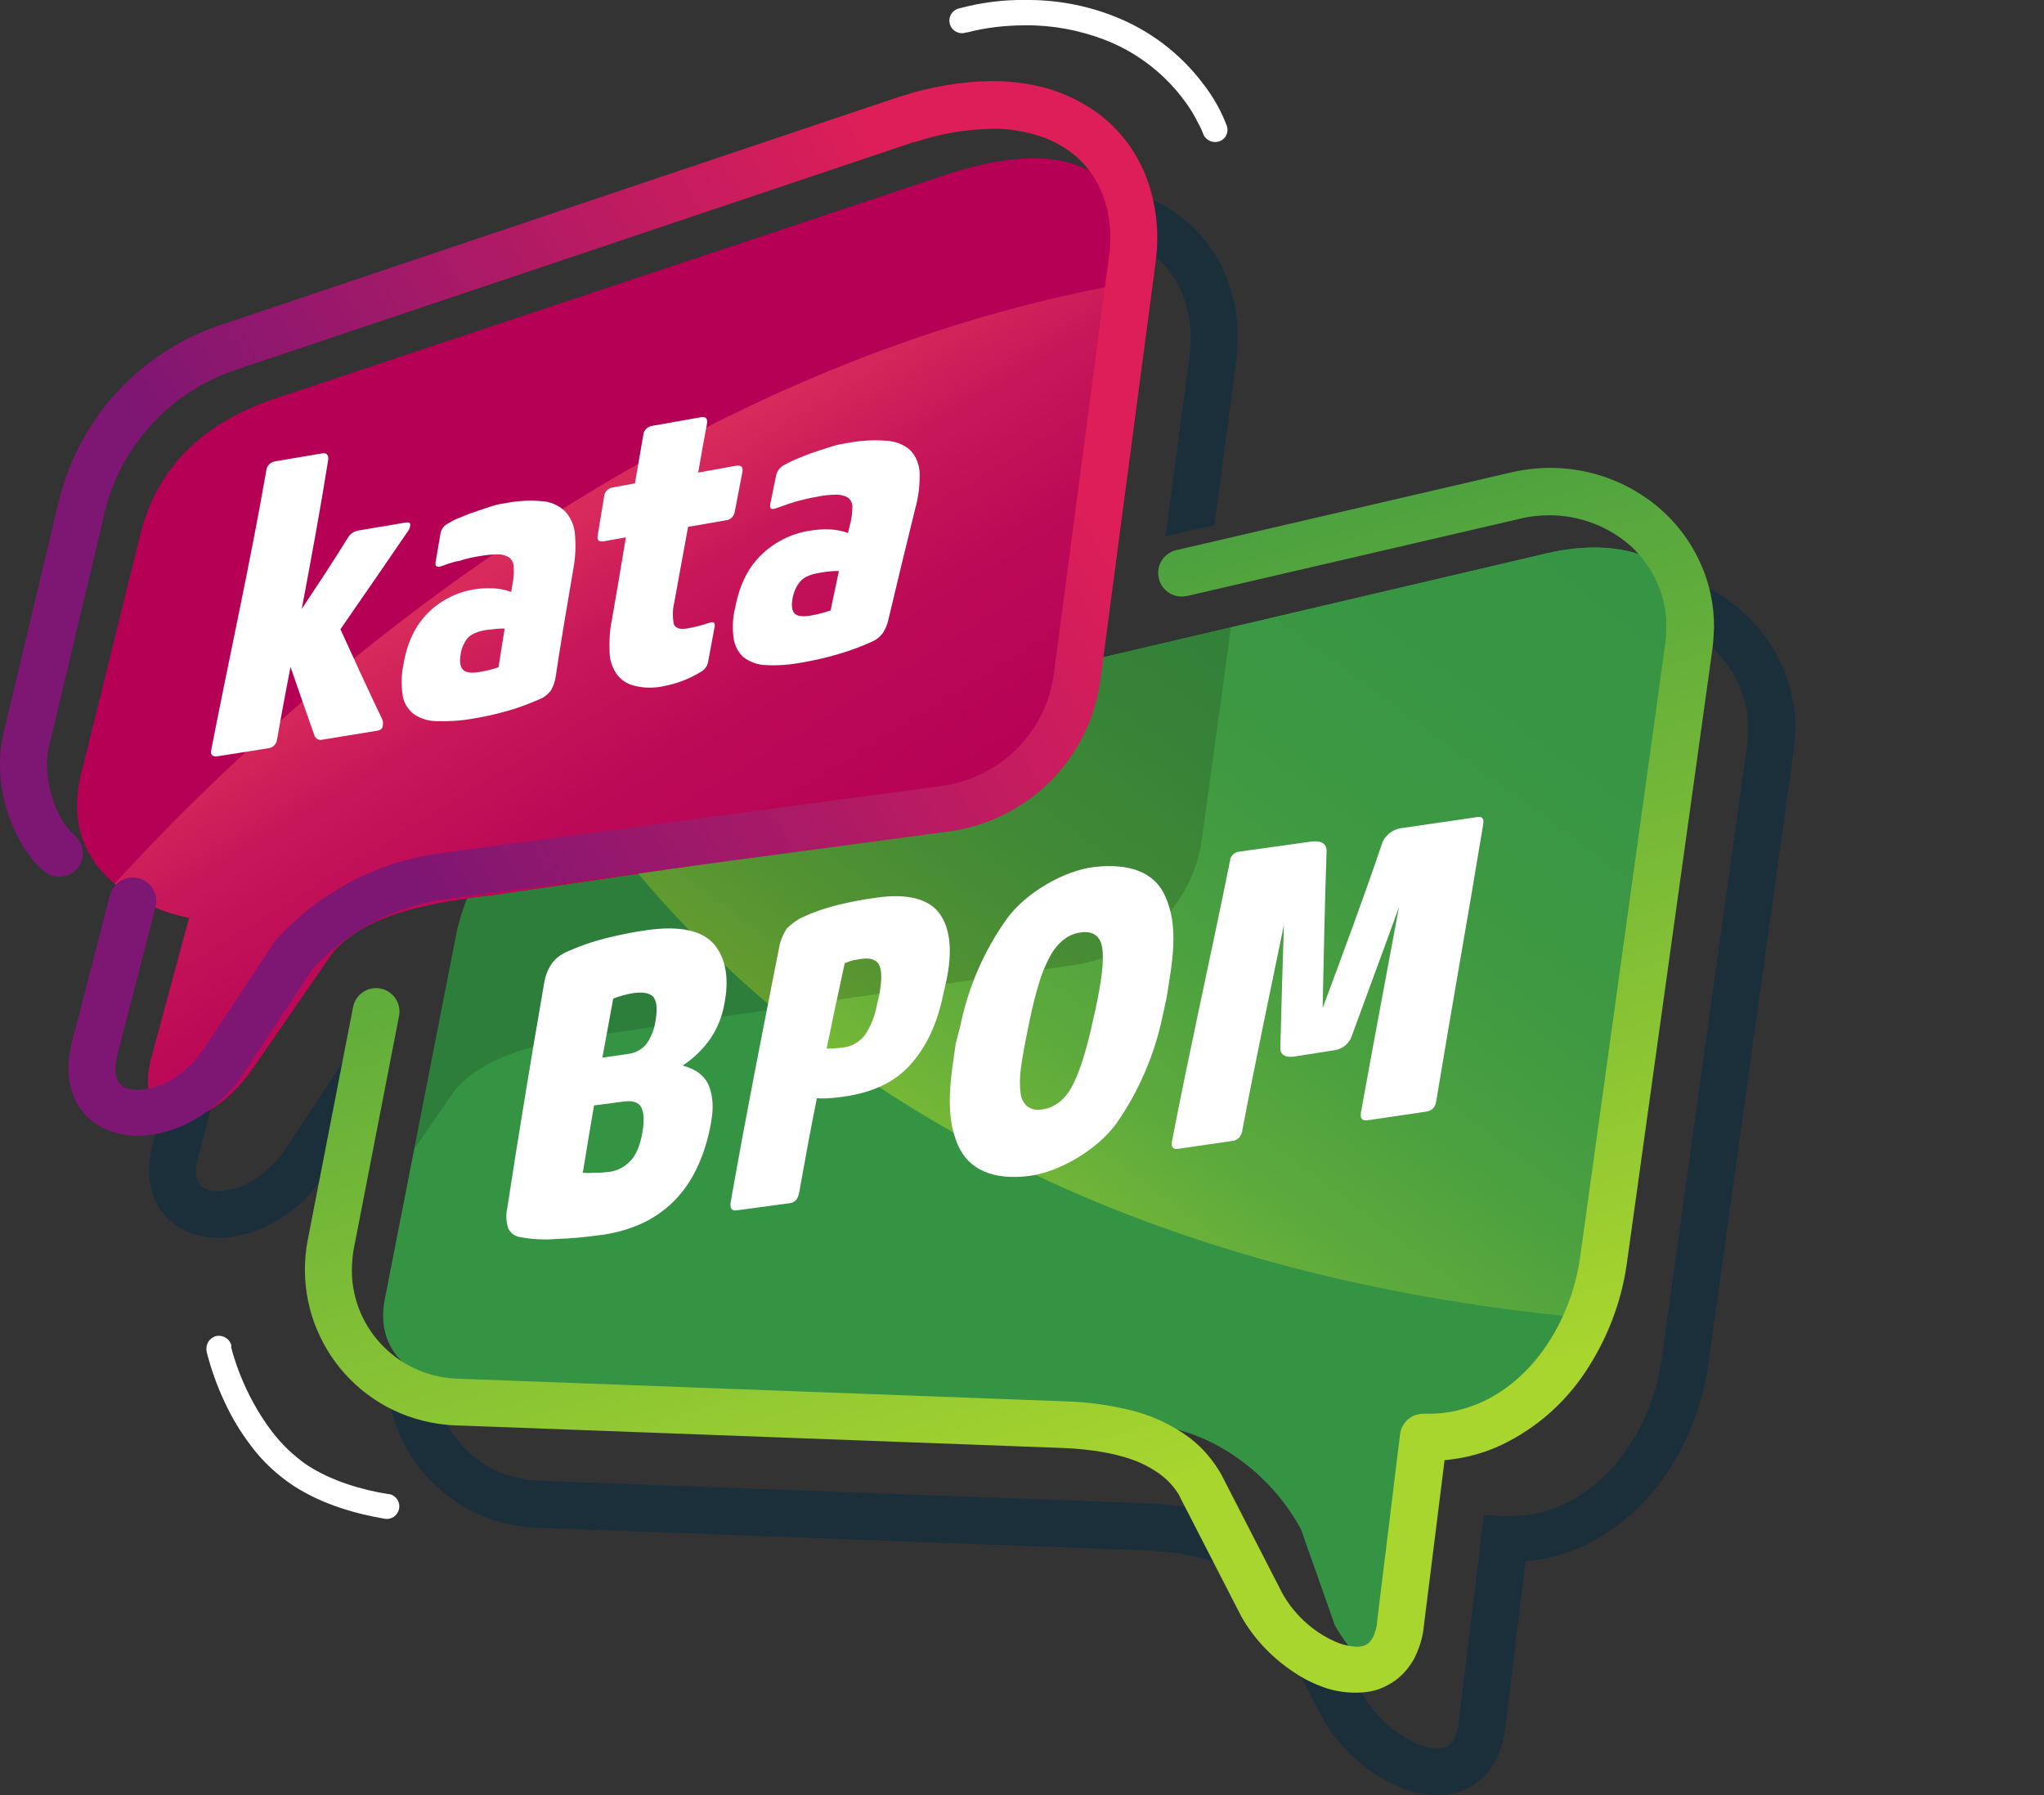 <?xml version="1.0" encoding="utf-8"?>
<!-- Generator: Adobe Illustrator 24.0.0, SVG Export Plug-In . SVG Version: 6.00 Build 0)  -->
<svg version="1.1" xmlns="http://www.w3.org/2000/svg" xmlns:xlink="http://www.w3.org/1999/xlink" x="0px" y="0px"
	 viewBox="0 0 565 496.1" style="enable-background:new 0 0 565 496.1;" xml:space="preserve">
<rect x="0" y="0" width="565" height="496.1" fill="#333333" stroke="none"/>
<style type="text/css">
	.st0{display:none;}
	.st1{display:inline;fill:#606060;}
	.st2{fill:#1B2F3B;}
	.st3{fill:#359444;}
	.st4{fill:#B50056;}
	.st5{clip-path:url(#SVGID_2_);}
	.st6{fill:url(#SVGID_3_);}
	.st7{clip-path:url(#SVGID_5_);}
	.st8{opacity:0.15;enable-background:new    ;}
	.st9{clip-path:url(#SVGID_7_);}
	.st10{fill:url(#SVGID_8_);}
	.st11{fill:#FFFFFF;}
	.st12{fill:url(#SVGID_9_);}
	.st13{fill:url(#SVGID_10_);}
</style>
<g id="Layer_2" class="st0">
	<rect x="0" y="0" class="st1" width="565" height="496.1"/>
</g>
<g id="Layer_1">
	<title>kataBPOM_10</title>
	<g>
		<g id="Layer_2_1_">
			<g id="Layer_2_copy">
				<path class="st2" d="M98.6,287.9c-0.2,0.2-0.4,0.5-0.6,0.8l-19,28.7c-2.4,3.7-5.6,6.7-9.4,9c-2.8,1.7-5.9,2.6-9.2,2.8
					c-1,0-2-0.1-2.9-0.4c-0.5-0.2-1-0.4-1.4-0.7c-0.5-0.4-1-0.9-1.3-1.5c-0.4-0.9-0.6-2-0.6-3c0-1.2,0.2-2.3,0.5-3.4l4.7-18.1
					c-4.2,2.9-9.3,4.3-14.5,3.8l-2.9,11v0.1c-0.5,2.1-0.8,4.3-0.8,6.5c0,2.7,0.5,5.3,1.5,7.8c0.7,1.8,1.7,3.4,3,4.8
					c1.9,2,4.2,3.6,6.8,4.6c2.5,1,5.2,1.4,7.9,1.4c5.5-0.1,10.9-1.7,15.7-4.5c5.5-3.2,10.2-7.7,13.7-13l0,0l12.3-18.5
					c0.7-8.3,2.3-16.5,3.2-24.7C102.9,283.4,100.7,285.5,98.6,287.9z"/>
				<path class="st2" d="M339.3,77.3c-3-7.9-8.4-14.7-15.6-19.3c-3.3-2.2-7-3.8-10.8-5c1.3,4.5,1.3,9.3,0,13.8c2.2,1,4.2,2.2,6,3.7
					c3.3,2.7,5.9,6.1,7.6,10c1.8,4.2,2.7,8.7,2.6,13.3c0,1.8-0.1,3.5-0.4,5.3l-6.5,49.1c4.5-1,9-2.1,13.5-3l5.9-44.5
					c0.3-2.3,0.5-4.7,0.5-7C342.3,88.2,341.3,82.6,339.3,77.3z"/>
				<path class="st2" d="M338.2,423.9c-0.3-1.3-0.7-2.6-1-3.9c-0.1-0.5-0.2-1.1-0.3-1.6c-0.8-0.2-1.5-0.4-2.3-0.6
					c-5.5-1.3-11.2-2.1-16.9-2.3l0,0l-169.2-6.3c-3.9-0.2-7.8-1.1-11.4-2.8c-7.8-3.7-13.7-10.6-16.1-18.9c-2.6,0.3-5.2,0.1-7.8-0.5
					c-2.1-0.5-4.2-1.4-6-2.6c2.5,20.9,19.8,36.9,40.8,37.8l0,0l169.1,6.3c6.2,0.3,13.1,1.2,18.8,3.3c1,0.4,2,0.8,3,1.3
					c0.1-2.3,0.1-4.6-0.1-6.9C338.5,425.4,338.4,424.6,338.2,423.9z"/>
				<path class="st2" d="M492.6,184c-3.5-7.9-9.3-14.6-16.6-19.3c-4-2.5-8.3-4.4-12.9-5.6c2.6,3.9,4.1,8.4,4.3,13
					c0,0.9,0,1.7-0.1,2.6c2.4,1.3,4.5,2.9,6.5,4.8c2.9,2.8,5.3,6.1,6.9,9.8c1.7,3.9,2.6,8,2.5,12.2c0,1.5-0.1,3-0.3,4.6l-23.6,169.5
					c-1.7,12.2-7.1,23.2-14.5,31c-3.6,3.8-7.8,6.9-12.5,9.1c-4.6,2.1-9.6,3.3-14.6,3.3h-1.5l-6-0.3l-7.1,58c-0.2,1.3-0.5,2.5-1,3.6
					c-0.2,0.5-0.6,1-0.9,1.4c-0.4,0.5-0.9,0.8-1.5,1.1c-0.8,0.3-1.6,0.4-2.4,0.4c-1.6,0-3.2-0.4-4.8-1c-3.1-1.2-6-3-8.6-5.2
					c-2.8-2.4-5.2-5.2-7-8.4l-4-7.8c-1.4,0.6-3,1-4.5,1.1c-3.4,0.2-6.7-0.1-10-1l7.1,13.9l0.1,0.1c3.4,6,8.2,11.1,13.9,15
					c2.7,1.8,5.6,3.3,8.6,4.5c2.9,1.1,6.1,1.7,9.2,1.7c2.2,0,4.4-0.3,6.4-1c1.6-0.6,3.1-1.4,4.5-2.4c2.2-1.6,3.9-3.7,5.2-6.1
					c1.3-2.6,2.2-5.3,2.6-8.2v-0.1l5.7-46.8c5.6-0.5,11-1.9,16.1-4.3c9.3-4.5,17.2-11.4,22.9-20c6-9,10-19.3,11.5-30.1l23.6-169.5
					c0.3-2.1,0.4-4.2,0.5-6.4C496.3,195.5,495.1,189.5,492.6,184z"/>
				<path class="st3" d="M427.2,153c26.9-6.4,47.3,5.6,43.5,33l-24,163.1c-3.9,27.6-24,50.2-49.5,49.1l0,0l-5.3,45
					c-3.1,21.2-13,23.4-22.9,6l-9.4-26.6c-9.8-18-27.7-27.9-40.9-28.5l-169.1-6.3c-22.3-1-47.5-7-43.2-28.9L126,258.8
					c4.4-22.5,21.6-40.3,43.9-45.5L427.2,153z"/>
				<path class="st4" d="M22.9,211.9l15.7-63.4c4.7-20.1,18.5-32.3,38.8-38.8l186.5-62.2c43.2-13.1,53.2,10.3,49.5,37.4l-15,109.2
					c-2.5,18.1-17.3,32.3-36.1,34.7l-125,18.4c-15.9,2-34.5,4.3-45.1,15.7l-22.5,32.6c-13.7,19.5-33,18-28-2.6l10.6-39.3l0,0
					C52.2,253.8,13,246.7,22.9,211.9z"/>
				<g>
					<defs>
						<path id="SVGID_1_" d="M427.2,153c26.9-6.4,47.3,5.6,43.5,33l-24,163.1c-3.9,27.6-24,50.2-49.5,49.1l0,0l-5.3,45
							c-3.1,21.2-13,23.4-22.9,6l-9.4-26.6c-9.8-18-27.7-27.9-40.9-28.5l-169.1-6.3c-22.3-1-47.5-7-43.2-28.9L126,258.8
							c4.4-22.5,21.6-40.3,43.9-45.5L427.2,153z"/>
					</defs>
					<clipPath id="SVGID_2_">
						<use xlink:href="#SVGID_1_"  style="overflow:visible;"/>
					</clipPath>
					<g class="st5">
						
							<linearGradient id="SVGID_3_" gradientUnits="userSpaceOnUse" x1="483.269" y1="420.926" x2="290.447" y2="160.73" gradientTransform="matrix(1 0 0 -1 0 496.929)">
							<stop  offset="0" style="stop-color:#359444"/>
							<stop  offset="0.4" style="stop-color:#379544"/>
							<stop  offset="0.6" style="stop-color:#3F9942"/>
							<stop  offset="0.75" style="stop-color:#4CA13F"/>
							<stop  offset="0.89" style="stop-color:#5FAB3C"/>
							<stop  offset="1" style="stop-color:#76B837"/>
						</linearGradient>
						<path class="st6" d="M140.4,184.5c0,0,66.8,179.6,348.8,182.3c151.5,1.4,29.2-264.7,29.2-264.7L140.4,184.5z"/>
					</g>
				</g>
				<g>
					<defs>
						<path id="SVGID_4_" d="M427.2,153c26.9-6.4,47.3,5.6,43.5,33l-24,163.1c-3.9,27.6-24,50.2-49.5,49.1l0,0l-5.3,45
							c-3.1,21.2-13,23.4-22.9,6l-9.4-26.6c-9.8-18-27.7-27.9-40.9-28.5l-169.1-6.3c-22.3-1-47.5-7-43.2-28.9L126,258.8
							c4.4-22.5,21.6-40.3,43.9-45.5L427.2,153z"/>
					</defs>
					<clipPath id="SVGID_5_">
						<use xlink:href="#SVGID_4_"  style="overflow:visible;"/>
					</clipPath>
					<g class="st7">
						<path class="st8" d="M56.7,249.8l15.7-63.3c4.7-20.1,18.5-32.3,38.8-38.8l186.5-62.2c43.2-13.1,53.2,10.3,49.5,37.4l-15,109.2
							c-2.5,18.1-17.3,32.3-36.1,34.7l-125,18.4c-15.9,2-34.5,4.3-45.1,15.7l-22.5,32.6c-13.7,19.5-33,18-28-2.6L86,291.7l0,0
							C86,291.7,46.8,284.6,56.7,249.8z"/>
					</g>
				</g>
				<g>
					<defs>
						<path id="SVGID_6_" d="M22.9,211.9l15.7-63.4c4.7-20.1,18.5-32.3,38.8-38.8l186.5-62.2c43.2-13.1,53.2,10.3,49.5,37.4
							l-15,109.2c-2.5,18.1-17.3,32.3-36.1,34.7l-125,18.4c-15.9,2-34.5,4.3-45.1,15.7l-22.5,32.6c-13.7,19.5-33,18-28-2.6
							l10.6-39.3l0,0C52.2,253.8,13,246.7,22.9,211.9z"/>
					</defs>
					<clipPath id="SVGID_7_">
						<use xlink:href="#SVGID_6_"  style="overflow:visible;"/>
					</clipPath>
					<g class="st9">
						
							<linearGradient id="SVGID_8_" gradientUnits="userSpaceOnUse" x1="276.955" y1="176.754" x2="163.579" y2="361.272" gradientTransform="matrix(1 0 0 -1 0 496.929)">
							<stop  offset="0" style="stop-color:#B50056"/>
							<stop  offset="0.44" style="stop-color:#B70256"/>
							<stop  offset="0.67" style="stop-color:#BD0A57"/>
							<stop  offset="0.84" style="stop-color:#C81759"/>
							<stop  offset="0.98" style="stop-color:#D82A5B"/>
							<stop  offset="1" style="stop-color:#DA2C5B"/>
						</linearGradient>
						<path class="st10" d="M18.5,259.5c0,0,128.6-162.8,315-184.5s-20.6,223.1-20.6,223.1l-297,33L18.5,259.5z"/>
					</g>
				</g>
				<path class="st11" d="M57.1,373.5c1.2,4.8,2.9,9.5,5,14c2,4.3,4.4,8.3,7.3,12.1c3.2,4.3,7.2,8,11.7,11
					c8.2,5.3,17.5,7.8,25.1,9.1c1.9,0.4,3.7-0.8,4.1-2.7c0.4-1.9-0.8-3.7-2.7-4.1c-0.1,0-0.2,0-0.3,0c-7-1.1-15.5-3.5-22.4-8
					c-3.8-2.6-7.1-5.8-9.9-9.5c-3.6-4.8-6.5-10.1-8.7-15.7c-0.9-2.3-1.5-4.2-1.9-5.5c-0.2-0.7-0.3-1.2-0.4-1.5l-0.1-0.4V372l0,0
					l-0.7,0.1L64,372l0,0l-0.7,0.1L64,372c-0.4-1.9-2.2-3.1-4.1-2.8c-1.9,0.4-3.1,2.2-2.8,4.1C57.1,373.4,57.1,373.4,57.1,373.5
					L57.1,373.5z"/>
				<path class="st11" d="M339.2,35c-1.6-4.3-3.8-8.2-6.6-11.8c-6.4-8.5-15-15-24.9-18.8c-7.7-3-16-4.5-24.2-4.4
					c-6.2-0.1-12.3,0.7-18.3,2.3c-1.9,0.4-3.1,2.2-2.7,4.1c0.4,1.9,2.2,3.1,4.1,2.7c0.2,0,0.4-0.1,0.6-0.2V8.9V9l0,0V8.9V9
					c5.3-1.4,10.8-2,16.2-2c7.4-0.1,14.8,1.3,21.7,3.9c8.7,3.3,16.3,9,21.9,16.4c1.7,2.2,3.2,4.6,4.4,7.1c0.5,0.9,0.8,1.6,1,2.1
					l0.2,0.5v0.1l0,0l1.4-0.5l-1.4,0.5l0,0l1.4-0.5l-1.4,0.5c0.8,1.8,2.8,2.6,4.6,1.9C338.8,38.4,339.6,36.7,339.2,35z"/>
				
					<linearGradient id="SVGID_9_" gradientUnits="userSpaceOnUse" x1="87.928" y1="292.136" x2="276.088" y2="403.516" gradientTransform="matrix(1 0 0 -1 0 496.929)">
					<stop  offset="1.000000e-02" style="stop-color:#7E1673"/>
					<stop  offset="1" style="stop-color:#DE1E58"/>
				</linearGradient>
				<path class="st12" d="M30.4,247.3l-10.7,41.4v0.1c-0.5,2.1-0.8,4.3-0.8,6.5c0,2.7,0.5,5.3,1.5,7.8c0.7,1.8,1.7,3.4,3,4.8
					c1.9,2.1,4.2,3.6,6.8,4.6c2.5,0.9,5.2,1.4,7.9,1.4c5.5-0.1,10.9-1.7,15.7-4.5c5.5-3.2,10.2-7.7,13.7-13l0,0l19-28.8l-5.4-3.6
					l4.8,4.3c9.8-10.9,23.1-17.9,37.6-19.9l138.7-18.6c21.9-2.9,39.2-20.2,42-42.1l15.2-115c0.3-2.3,0.5-4.7,0.5-7
					c0-5.7-1-11.3-3-16.6c-3-7.9-8.4-14.7-15.6-19.3c-3.8-2.4-7.9-4.3-12.3-5.5c-4.8-1.3-9.8-1.9-14.8-1.9
					c-8.6,0.1-17.2,1.6-25.4,4.3h-0.1L61,89.8l0,0c-22.7,7.6-39.8,26.5-45,49.8l6.3,1.4l-6.3-1.5L0.8,203.3v0.1
					C0.3,205.9,0,208.4,0,211c0,5.5,1,10.9,3,16c1,2.6,2.2,5.1,3.7,7.4c1.5,2.3,3.3,4.5,5.4,6.3c2.7,2.4,6.8,2.1,9.2-0.6
					c2.4-2.7,2.1-6.8-0.6-9.2c0,0-0.1,0-0.1-0.1c-1.2-1-2.2-2.2-3-3.5c-1.5-2.4-2.7-5-3.4-7.7c-0.8-2.8-1.2-5.7-1.2-8.5
					c0-1.6,0.1-3.2,0.5-4.7l-6.3-1.4l6.3,1.5l15.2-63.8v-0.1c4.2-18.9,18.1-34.3,36.5-40.4l0,0l187.6-63l-2-6.1l2,6.2
					c6.9-2.3,14.2-3.6,21.5-3.7c4.9-0.1,9.8,0.8,14.5,2.5c2.8,1.1,5.5,2.6,7.9,4.5c3.3,2.7,5.9,6.1,7.6,10c1.8,4.2,2.7,8.7,2.6,13.3
					c0,1.8-0.1,3.5-0.4,5.3l-15.2,115c-2.1,16.1-14.8,28.8-30.9,31l-138.7,18.6c-17.6,2.4-33.7,10.9-45.5,24.1
					c-0.2,0.2-0.4,0.5-0.6,0.8l-19,28.8l0,0c-2.4,3.7-5.6,6.8-9.4,9c-2.8,1.7-5.9,2.6-9.1,2.7c-1,0-2-0.1-2.9-0.4
					c-0.5-0.2-1-0.4-1.4-0.7c-0.5-0.4-1-0.9-1.3-1.5c-0.4-0.9-0.6-2-0.6-3c0-1.2,0.2-2.4,0.4-3.5l-6.3-1.5l6.3,1.6L43,250.6
					c0.9-3.5-1.2-7-4.7-7.9C34.9,241.8,31.3,243.9,30.4,247.3L30.4,247.3L30.4,247.3z"/>
				
					<linearGradient id="SVGID_10_" gradientUnits="userSpaceOnUse" x1="325.019" y1="85.24" x2="244.869" y2="345.959" gradientTransform="matrix(1 0 0 -1 0 496.929)">
					<stop  offset="1.000000e-02" style="stop-color:#A8D52E"/>
					<stop  offset="1" style="stop-color:#439C41"/>
				</linearGradient>
				<path class="st13" d="M328.2,164.7l91.8-21.3l0,0c2.7-0.7,5.5-1,8.3-1c8.5,0,16.7,3.2,22.9,8.9c2.9,2.8,5.3,6.1,6.9,9.8
					c1.7,3.9,2.6,8,2.5,12.2c0,1.5-0.1,3.1-0.3,4.6l-23.5,169.4l0,0c-1.7,12.2-7.1,23.2-14.5,31c-3.6,3.8-7.8,6.9-12.5,9.1
					c-4.6,2.1-9.6,3.3-14.6,3.3h-1.5c-3.4-0.1-6.3,2.3-6.7,5.7l-6.4,52.2l6.5,0.8l-6.4-1c-0.2,1.3-0.5,2.5-1,3.7
					c-0.2,0.5-0.6,1-0.9,1.5c-0.4,0.5-0.9,0.8-1.5,1.1c-0.8,0.3-1.6,0.4-2.4,0.4c-1.6-0.1-3.2-0.4-4.8-1c-3.1-1.2-6-3-8.6-5.2
					c-2.8-2.4-5.2-5.3-7-8.5l-5.7,3.2l5.8-3l-16.9-32.9l-0.1-0.2c-2.2-3.9-5.2-7.4-8.7-10.1c-5-3.7-10.8-6.4-16.9-7.8
					c-5.5-1.3-11.2-2.1-16.9-2.3h-0.1L126,381l0,0c-16.6-0.8-29.5-14.8-28.7-31.4c0.1-1.5,0.2-3,0.5-4.5l12.5-64.3
					c0.7-3.5-1.6-6.9-5.1-7.6c-3.5-0.7-6.9,1.6-7.6,5.1l-12.5,64.2c-4.6,23.4,10.6,46,33.9,50.6c2.1,0.4,4.2,0.7,6.4,0.8h0.1
					l169.1,6.3h-0.1c6.2,0.3,13.1,1.2,18.8,3.3c2.7,1,5.3,2.4,7.6,4.1c2.2,1.7,4,3.7,5.3,6.1l5.7-3.1l-5.8,3l16.9,32.9l0.1,0.2
					c3.4,6,8.2,11.1,13.9,15c2.7,1.9,5.6,3.4,8.6,4.5c3,1.1,6.1,1.6,9.2,1.6c2.2,0,4.4-0.3,6.4-1c1.6-0.6,3.1-1.4,4.5-2.4
					c2.2-1.6,3.9-3.7,5.2-6c1.3-2.6,2.2-5.3,2.6-8.2v-0.2L400,398l-6.5-0.8l-0.3,6.5c0.7,0,1.3,0,2,0c7,0,13.8-1.5,20.1-4.5
					c9.3-4.5,17.2-11.4,22.9-20c6-9,10-19.3,11.5-30.1l0,0l23.6-169.4c0.3-2.1,0.4-4.2,0.5-6.4c0-6-1.2-12-3.7-17.5
					c-3.5-7.9-9.3-14.6-16.6-19.2c-7.5-4.8-16.2-7.3-25-7.3c-3.8,0-7.6,0.5-11.4,1.4l0,0L325.3,152c-3.5,0.7-5.8,4.2-5,7.7
					c0.7,3.5,4.2,5.8,7.7,5C328,164.7,328.1,164.7,328.2,164.7L328.2,164.7z"/>
				<path class="st11" d="M76.6,204.3c-0.1,1.3-1.2,2.4-2.5,2.5L60.2,209c-1.5,0.2-2.1-0.4-1.8-1.8c5-25.7,10.7-51.3,15.2-77.1
					c0.1-1.3,1.1-2.4,2.4-2.6l13-2.2c1.3-0.2,1.9,0.4,1.7,1.9c-2.2,13.8-4.7,27.4-7.3,41.1c5.3-8,7.9-11.9,12.9-19.9
					c0.6-1,1.7-1.6,2.8-1.8l13.1-2.2c0.8-0.1,1.2,0.1,1.2,0.6c0,0.6-0.2,1.1-0.5,1.6c-6.2,9.1-12.5,18.2-18.8,27.3
					c4.5,9.9,6.8,14.9,11.6,25c0.2,0.6,0.2,1.2,0.1,1.8c-0.1,0.6-0.5,1-1.3,1.2l-15.3,2.5c-1,0.3-2-0.2-2.3-1.2
					c-2.7-7.6-4-11.4-6.6-18.9C78.8,192.2,78,196.2,76.6,204.3z"/>
				<path class="st11" d="M121.9,156.5c-1.1,0.4-1.7,0-1.5-1.1c0.6-3.3,0.8-4.9,1.4-8.2c0.3-1.2,1.1-2.1,2.2-2.6
					c1.1-0.7,2.3-1.3,3.5-1.7c1.3-0.6,2.7-1.1,4.2-1.6s2.9-1,4.2-1.4s2.6-0.7,3.6-0.8c3.4-0.7,6.8-0.9,10.2-0.6
					c2.4,0.1,4.6,1.1,6.4,2.7c1.6,1.7,2.6,3.9,2.8,6.2c0.3,3.2,0.2,6.5-0.4,9.7c-1.7,9.9-3.4,19.9-4.9,29.9
					c-0.2,1.3-0.6,2.6-1.3,3.8c-0.7,0.9-1.6,1.7-2.6,2.2c-3,1.3-6,2.5-9.2,3.4c-3.2,0.9-6.5,1.7-9.8,2.2c-3.3,0.6-6.7,0.8-10,0.7
					c-2.3,0-4.5-0.7-6.4-2c-1.6-1.3-2.7-3.1-3-5.1c-0.4-2.8-0.4-5.6,0.2-8.4c1-6.3,3.4-11.1,6.9-14.5c3.4-3.4,7.8-5.6,12.5-6.4
					c1.8-0.3,3.7-0.4,5.6-0.3c1.6,0.1,3.3,0.4,4.8,1c0.2-1,0.2-1.5,0.4-2.4c0.3-1.5,0.4-3,0.3-4.5c0-1-0.4-1.9-1.2-2.6
					c-0.9-0.6-2-0.9-3.1-0.9c-1.8,0-3.5,0.2-5.2,0.5c-1.9,0.3-3.7,0.7-5.5,1.3C125.1,155.3,123.4,156,121.9,156.5z M139.5,173.7
					c-0.8,0-1.6,0-2.4,0.1c-0.9,0.1-1.7,0.2-2.7,0.3c-2.5,0.4-4.2,1.2-5.2,2.3c-1,1.3-1.7,2.9-1.9,4.6c-0.3,1.9-0.1,3.3,0.7,4.1
					s2.3,1,4.6,0.6c1.8-0.3,3.5-0.7,5.2-1.3C138.5,180.1,138.8,177.9,139.5,173.7z"/>
				<path class="st11" d="M166.9,149.6c-1.4,0.2-1.9-0.3-1.7-1.6c0.7-4.3,1.1-6.5,1.8-10.8c0.1-1.3,1.1-2.3,2.4-2.5l6.1-1.1
					c0.9-5.3,1.4-7.9,2.3-13.3c0.1-1.3,1.1-2.4,2.4-2.6l13.6-2.4c1.3-0.2,1.9,0.4,1.6,1.9c-1,5.4-1.5,8.1-2.4,13.4l10.5-1.9
					c1.4-0.2,2,0.4,1.7,1.8c-0.8,4.4-1.3,6.6-2.1,10.9c-0.2,1.3-1.2,2.3-2.5,2.4l-10.4,1.8c-1.5,8.3-2.3,12.4-3.8,20.8
					c-0.5,1.9-0.5,4-0.2,5.9c0.4,1.3,1.6,1.7,3.7,1.4c2.1-0.4,4.2-0.9,6.2-1.6c1.2-0.4,1.7,0,1.4,1.3c-0.7,3.9-1.1,5.8-1.8,9.7
					c-0.3,1.2-1.1,2.2-2.2,2.7c-3.1,1.9-6.4,3.1-9.9,3.8c-2.7,0.6-5.6,0.6-8.3-0.1c-2-0.5-3.7-1.6-4.9-3.3c-1.2-1.8-1.9-3.9-1.9-6.1
					c-0.1-2.9,0-5.7,0.6-8.6c1.6-9.2,2.4-13.8,3.9-23L166.9,149.6z"/>
				<path class="st11" d="M214.4,140.5c-1.2,0.4-1.7,0.1-1.5-1.1c0.7-3.3,1-5,1.7-8.3c0.4-1.2,1.2-2.2,2.4-2.7
					c1.2-0.7,2.5-1.3,3.8-1.8c1.4-0.6,2.9-1.2,4.5-1.7c1.6-0.6,3.1-1,4.6-1.5s2.8-0.7,3.9-0.9c3.6-0.7,7.4-1,11.1-0.7
					c2.5,0.1,4.9,1,6.7,2.6c1.6,1.7,2.5,3.9,2.6,6.2c0.1,3.3-0.3,6.7-1.2,9.9c-2.5,10.2-5,20.4-7.4,30.6c-0.3,1.4-0.8,2.7-1.6,3.9
					c-0.8,1-1.7,1.8-2.9,2.3c-3.1,1.4-6.3,2.6-9.5,3.5c-3.3,1-6.6,1.7-9.9,2.3c-3.3,0.6-6.6,0.9-9.9,0.7c-2.2,0-4.4-0.8-6.2-2.1
					c-1.5-1.3-2.5-3.2-2.8-5.2c-0.4-2.8-0.3-5.7,0.4-8.5c1.2-6.3,3.6-11.2,7.3-14.7c3.6-3.5,8.2-5.8,13.1-6.6
					c1.9-0.3,3.9-0.5,5.8-0.4c1.7,0.1,3.4,0.4,5,1l0.6-2.5c0.4-1.5,0.6-3,0.6-4.6c0.1-1-0.4-2-1.1-2.6c-0.9-0.6-2.1-0.9-3.2-0.9
					c-1.9,0-3.7,0.2-5.5,0.6c-2,0.3-3.9,0.8-5.8,1.3C217.7,139.3,215.9,140,214.4,140.5z M231.9,157.8c-0.8,0-1.7,0-2.5,0.1
					c-0.9,0.1-1.8,0.2-2.8,0.4c-2.6,0.4-4.4,1.2-5.4,2.4c-1.1,1.3-1.8,2.9-2.1,4.6c-0.4,2-0.2,3.4,0.5,4.2s2.2,1,4.6,0.6
					c1.8-0.3,3.6-0.8,5.4-1.4C230.5,164.2,231,162.1,231.9,157.8L231.9,157.8z"/>
				<path class="st11" d="M143.8,341.9c-1.4-0.2-2.7-1.1-3.3-2.4c-0.6-1.8-0.7-3.7-0.3-5.5c3.2-20.8,6.6-41.5,10.2-62.2
					c0.3-2,1-3.9,2.2-5.6c1.1-1.5,2.7-2.6,4.4-3.3c3.4-1.5,6.8-2.7,10.4-3.6c3.7-0.9,7.4-1.7,11.1-2.2c9.5-1.4,15.8,0.1,19,4
					s4.1,9.5,2.7,16.5c-0.6,3.4-1.9,6.5-3.8,9.4c-2.1,3-4.7,5.5-7.7,7.5c3.8,1,6.2,2.9,7.3,5.7s1.3,6.2,0.5,10.3
					c-0.7,3.9-1.8,7.7-3.4,11.3c-1.5,3.4-3.5,6.6-6,9.3c-2.6,2.8-5.6,5-9,6.7c-4,1.9-8.3,3.1-12.7,3.6c-3.8,0.5-7.7,0.9-11.6,1
					C150.5,342.7,147.1,342.5,143.8,341.9z M174.8,274.5c-1.8,0.3-3.6,0.8-5.3,1.5c-1.3,6.9-1.8,10-3,16.3l6.9-1
					c2.1-0.2,4-1.2,5.3-2.8c1.3-1.9,2.2-4.1,2.5-6.4c0.5-2.9,0.4-5-0.4-6.3S177.9,274,174.8,274.5L174.8,274.5z M168,323.9
					c2.4-0.2,4.6-1.3,6.3-3.1c1.6-1.7,2.7-4.4,3.3-8c0.5-3,0.4-5.3-0.3-6.7s-2.3-2-4.7-1.7l-8.4,1.1c-1.2,7-1.8,10.6-3.1,18.6
					c1.1,0.1,2.1,0.1,3.2,0C165.4,324.2,166.6,324,168,323.9z"/>
				<path class="st11" d="M221.8,253.5c3-1.4,6.2-2.5,9.4-3.3c3.6-0.9,7.2-1.6,10.9-2.1c8.9-1.3,14.8,0.4,17.7,4.5
					s3.5,10.4,1.8,18.4c-0.4,1.8-0.6,2.7-1,4.4c-1.7,8-4.7,14.1-9,18.9s-10.5,7.7-18.6,8.8c-1.3,0.2-2.5,0.3-3.7,0.4
					c-1.2,0.1-2.4,0.1-3.5,0c-1.9,9.5-2.8,14.4-4.9,26.1c-0.3,1.7-1.1,2.7-2.5,2.9l-14.8,2c-1.4,0.2-1.9-0.6-1.6-2.4
					c4.1-23.4,8.7-46.6,13.3-69.9c0.3-2,1.1-3.9,2.2-5.6C218.6,255.5,220.1,254.3,221.8,253.5z M228.5,289.8c1.5,0,2.9-0.1,4.4-0.3
					c2.5-0.2,4.8-1.6,6.3-3.6c1.6-2.5,2.7-5.3,3.2-8.2l0.6-2.6c0.7-3.5,0.8-6.3,0.2-8s-2.3-2.5-5.1-2.1c-0.8,0.1-1.5,0.3-2.3,0.4
					c-0.8,0.2-1.6,0.5-2.3,0.8C231.3,276.2,230.4,280.6,228.5,289.8z"/>
				<path class="st11" d="M265.4,283.7c2.2-10.8,6.6-21,13-29.9c5.1-7,15.6-13.2,24.1-14.2c9.8-1.1,16.6,1.5,19.5,7.9
					c4.1,8.7,1.9,19,0.5,28.1l-1,4.6c-2.2,10.9-6.6,21.3-13,30.4c-5.1,7-15.5,13.3-24.1,14.4c-9.8,1.2-16.5-1.7-19.5-8.3
					c-4-8.9-2-19.1-0.7-28.4L265.4,283.7z M284,285c-0.8,3.9-1.4,7.3-1.8,10.1c-0.3,2.3-0.4,4.6-0.1,6.9c0.1,1.5,0.8,2.8,1.9,3.8
					c1.2,0.8,2.7,1.1,4.1,0.8c3.5-0.5,6.3-2.7,8.3-6.5s3.9-9.7,5.6-17.6l0.8-3.5c1.7-7.9,2.4-13.5,1.9-16.9s-2.5-4.9-6-4.4
					c-1.7,0.2-3.3,0.9-4.7,2c-1.5,1.2-2.8,2.8-3.7,4.5c-1.2,2.3-2.3,4.7-3,7.2c-0.9,2.9-1.8,6.3-2.6,10.2
					C284.4,282.9,284.3,283.6,284,285z"/>
				<path class="st11" d="M357.7,292c-2.3,0.3-3.6-0.4-3.8-2c0.3-11.5,0.6-22.9,1-34.4c-3.9,18.9-7.9,37.8-11.5,56.8
					c-0.3,1.7-1.2,2.7-2.7,2.9l-15.1,2.2c-1.4,0.2-2-0.6-1.6-2.3c5-25.9,10.8-51.5,16-77.3c0.1-1.3,1.1-2.3,2.3-2.5l20-2.8
					c2.7-0.4,4.2,0.4,4.4,2.3c-0.5,14.6-0.8,29.1-1.1,43.7c5.7-15.3,11.4-30.6,16.6-46c1.1-2.2,3.2-3.6,5.6-3.8l20.6-3
					c1.3-0.2,1.8,0.4,1.6,1.9c-4.2,25.6-8.8,51.1-13,76.6c-0.1,1.5-1.2,2.7-2.7,2.9l-16.3,2.4c-1.5,0.2-2.1-0.5-1.8-2.2
					c3.4-18.9,7-37.8,10.5-56.7c-4.4,12.2-8.9,24.2-13.3,36.3c-1,1.9-2.8,3.1-4.9,3.3L357.7,292z"/>
			</g>
		</g>
	</g>
</g>
</svg>
